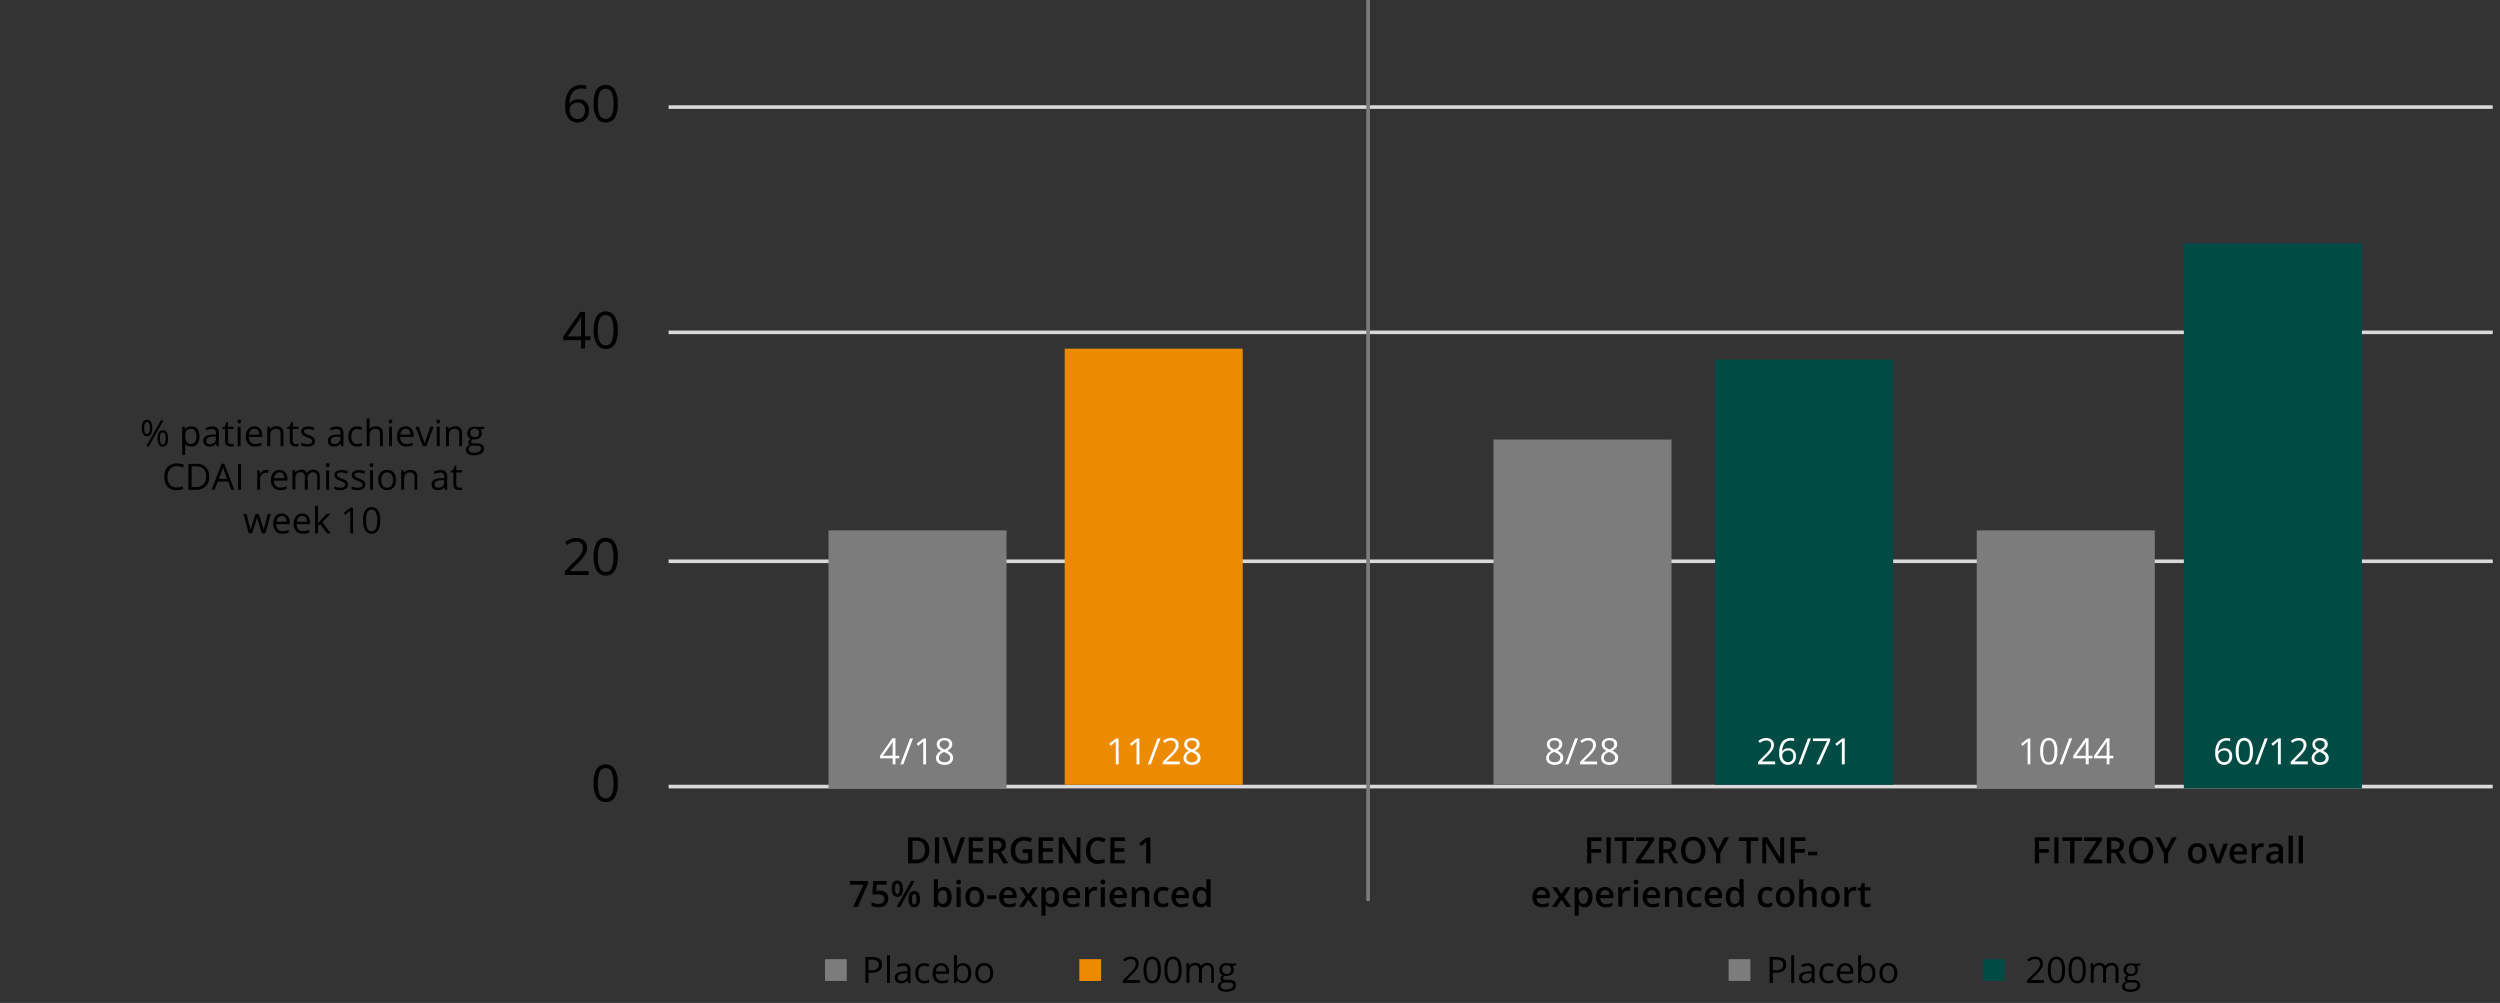 <svg xmlns="http://www.w3.org/2000/svg" width="688" height="276" viewBox="0 0 688 276"><rect x="0" y="0" width="688" height="276" fill="#333333" stroke="none"/><defs><style>.cls-1{fill:none;stroke:#d9d9d9;stroke-linejoin:round}.cls-3{fill:#004c45}.cls-4{fill:#7c7c7c}.cls-5{fill:#ed8b00}.cls-6{fill:#fff}</style></defs><g id="grafiken"><path class="cls-1" d="M184 29.46h502M184 91.46h502M184 154.46h502M184 216.46h502"/><path d="M170 215.55a7.41 7.41 0 01-.81 3.88 2.79 2.79 0 01-2.51 1.28 2.75 2.75 0 01-2.46-1.31 7.21 7.21 0 01-.84-3.85 7.35 7.35 0 01.81-3.89 3 3 0 015 .05 7.22 7.22 0 01.81 3.84zm-5.47 0a7.38 7.38 0 00.51 3.18 1.85 1.85 0 003.29 0 10.11 10.11 0 000-6.34 1.86 1.86 0 00-3.29 0 7.35 7.35 0 00-.5 3.16zM162 158.24h-6.59v-1l2.64-2.66a19.93 19.93 0 001.59-1.74 4.15 4.15 0 00.57-1 2.86 2.86 0 00.2-1.06 1.73 1.73 0 00-.49-1.28 1.89 1.89 0 00-1.35-.46 3.29 3.29 0 00-1.18.2 4.79 4.79 0 00-1.25.75l-.6-.78a4.65 4.65 0 013-1.15 3.16 3.16 0 012.22.73 2.48 2.48 0 01.8 1.94 3.8 3.8 0 01-.53 1.88 11.87 11.87 0 01-2 2.36l-2.19 2.15v.05H162zM170 153.21a7.36 7.36 0 01-.81 3.88 2.78 2.78 0 01-2.51 1.29 2.74 2.74 0 01-2.46-1.32 7.19 7.19 0 01-.84-3.85 7.33 7.33 0 01.81-3.88 3 3 0 015 0 7.18 7.18 0 01.81 3.88zm-5.47 0a7.43 7.43 0 00.51 3.19 1.84 1.84 0 003.29 0 10.08 10.08 0 000-6.33 1.86 1.86 0 00-3.29 0 7.3 7.3 0 00-.5 3.14zM162.49 93.6H161v2.3h-1.09v-2.3H155v-1l4.75-6.78H161v6.74h1.49zm-2.58-1v-3.37c0-.65 0-1.39.07-2.21a10.83 10.83 0 01-.62 1.09l-3.13 4.46zM170 90.88a7.38 7.38 0 01-.81 3.88 2.79 2.79 0 01-2.5 1.24 2.75 2.75 0 01-2.46-1.31 7.21 7.21 0 01-.84-3.85 7.37 7.37 0 01.81-3.84 3 3 0 015 .06 7.18 7.18 0 01.8 3.82zm-5.47 0a7.35 7.35 0 00.51 3.18 1.85 1.85 0 003.29 0 10.08 10.08 0 000-6.33 1.85 1.85 0 00-3.29 0 7.35 7.35 0 00-.5 3.15zM155.54 29.29a7.12 7.12 0 011.15-4.42 4.05 4.05 0 013.4-1.46 4.4 4.4 0 011.22.13v1a3.71 3.71 0 00-1.21-.18 3.05 3.05 0 00-2.46 1 5.22 5.22 0 00-.93 3.15h.08a2.63 2.63 0 012.39-1.17 2.82 2.82 0 012.13.81 3.08 3.08 0 01.77 2.22 3.38 3.38 0 01-.85 2.45 3 3 0 01-2.31.9 3 3 0 01-2.46-1.17 5.15 5.15 0 01-.92-3.26zm3.37 3.45a1.9 1.9 0 001.51-.61 2.6 2.6 0 00.54-1.77 2.31 2.31 0 00-.5-1.57 1.87 1.87 0 00-1.49-.57 2.55 2.55 0 00-1.14.26 2 2 0 00-.81.7 1.54 1.54 0 00-.31.92 3.25 3.25 0 00.27 1.32 2.43 2.43 0 00.78 1 2 2 0 001.15.32zM170 28.55a7.41 7.41 0 01-.81 3.88 2.79 2.79 0 01-2.51 1.28 2.75 2.75 0 01-2.46-1.31 7.21 7.21 0 01-.84-3.85 7.35 7.35 0 01.81-3.89 3 3 0 015 .05 7.22 7.22 0 01.81 3.84zm-5.47 0a7.38 7.38 0 00.51 3.18 1.85 1.85 0 003.29 0 7.42 7.42 0 00.51-3.17 7.39 7.39 0 00-.51-3.17 1.86 1.86 0 00-3.29 0 7.35 7.35 0 00-.5 3.16z"/><path stroke="#7c7c7c" stroke-miterlimit="10" d="M376.5-.04v248"/><path class="cls-3" d="M601 66.96h49v150h-49z"/><path class="cls-4" d="M544 145.96h49v71h-49z"/><path class="cls-3" d="M472 98.96h49v117h-49z"/><path class="cls-4" d="M411 120.96h49v95h-49z"/><path class="cls-5" d="M293 95.96h49v120h-49z"/><path class="cls-4" d="M228 145.96h49v71h-49z"/><path class="cls-6" d="M609.64 207.29a5.09 5.09 0 01.82-3.15 2.9 2.9 0 012.42-1 3.31 3.31 0 01.87.09v.7a2.84 2.84 0 00-.86-.12 2.14 2.14 0 00-1.75.71 3.65 3.65 0 00-.67 2.25h.06a1.88 1.88 0 011.7-.84 2 2 0 011.52.58 2.19 2.19 0 01.55 1.58 2.42 2.42 0 01-.61 1.75 2.17 2.17 0 01-1.64.64 2.12 2.12 0 01-1.76-.84 3.67 3.67 0 01-.65-2.35zm2.4 2.46a1.38 1.38 0 001.08-.44 1.88 1.88 0 00.38-1.26 1.61 1.61 0 00-.36-1.11 1.33 1.33 0 00-1.06-.41 1.85 1.85 0 00-.81.18 1.49 1.49 0 00-.58.5 1.18 1.18 0 00-.22.66 2.3 2.3 0 00.2.94 1.55 1.55 0 00.55.68 1.38 1.38 0 00.78.26zM620 206.76a5.28 5.28 0 01-.58 2.76 2 2 0 01-1.79.92 1.94 1.94 0 01-1.75-.94 5.11 5.11 0 01-.6-2.74 5.2 5.2 0 01.58-2.77 2.16 2.16 0 013.54 0 5.12 5.12 0 01.6 2.77zm-3.9 0a5.33 5.33 0 00.36 2.27 1.32 1.32 0 002.35 0 5.31 5.31 0 00.36-2.26 5.23 5.23 0 00-.36-2.25 1.32 1.32 0 00-2.35 0 5.25 5.25 0 00-.35 2.24zM624.08 203.2l-2.66 7.14h-.82l2.67-7.14zM627.67 210.34h-.79v-5.09-1.2l-.23.21c-.09.08-.47.4-1.16 1l-.43-.56 1.94-1.5h.68zM635.08 210.34h-4.69v-.7l1.87-1.89a12.62 12.62 0 001.14-1.24 3.35 3.35 0 00.41-.72 2.13 2.13 0 00.13-.76 1.18 1.18 0 00-.34-.9 1.3 1.3 0 00-1-.34 2.41 2.41 0 00-.85.15 3.3 3.3 0 00-.88.53l-.43-.55a3.27 3.27 0 012.15-.82 2.26 2.26 0 011.57.51 1.79 1.79 0 01.57 1.39 2.6 2.6 0 01-.38 1.34A8.72 8.72 0 01633 208l-1.56 1.53h3.67zM638.47 203.1a2.41 2.41 0 011.54.45 1.52 1.52 0 01.58 1.26 1.55 1.55 0 01-.33 1 2.94 2.94 0 01-1 .79 3.69 3.69 0 011.24.87 1.68 1.68 0 01.36 1.06 1.77 1.77 0 01-.62 1.42 2.53 2.53 0 01-1.69.53 2.73 2.73 0 01-1.76-.5 1.74 1.74 0 01-.62-1.42 2.11 2.11 0 011.5-1.91 2.82 2.82 0 01-1-.82 1.74 1.74 0 01-.29-1 1.51 1.51 0 01.57-1.24 2.36 2.36 0 011.52-.49zm-1.55 5.44a1.11 1.11 0 00.41.91 1.77 1.77 0 001.15.33 1.75 1.75 0 001.13-.34 1.16 1.16 0 00.4-.94 1.1 1.1 0 00-.38-.84 3.69 3.69 0 00-1.33-.72 3 3 0 00-1 .69 1.34 1.34 0 00-.38.91zm1.54-4.78a1.41 1.41 0 00-1 .29 1 1 0 00-.35.78 1.12 1.12 0 00.29.77 3 3 0 001.07.65 2.76 2.76 0 001-.63 1.15 1.15 0 00.29-.79.93.93 0 00-.35-.78 1.46 1.46 0 00-.95-.29z"/><g><path class="cls-6" d="M558.74 210.34H558v-5.09-1.2l-.23.21c-.09.08-.47.4-1.16 1l-.43-.56 1.89-1.46h.68zM566.19 206.76a5.17 5.17 0 01-.59 2.76 2 2 0 01-1.78.92 1.94 1.94 0 01-1.75-.94 5.11 5.11 0 01-.6-2.74 5.2 5.2 0 01.58-2.77 2.15 2.15 0 013.53 0 5 5 0 01.61 2.77zm-3.9 0a5.33 5.33 0 00.36 2.27 1.23 1.23 0 001.17.71A1.22 1.22 0 00565 209a5.13 5.13 0 00.37-2.26 5.06 5.06 0 00-.37-2.25 1.22 1.22 0 00-1.17-.72 1.23 1.23 0 00-1.17.71 5.25 5.25 0 00-.37 2.28zM570.25 203.2l-2.66 7.14h-.81l2.66-7.14zM575.87 208.7h-1.06v1.64H574v-1.64h-3.47v-.7l3.39-4.83h.85V208h1.06zM574 208v-2.37c0-.47 0-1 .05-1.58a8.38 8.38 0 01-.44.78l-2.23 3.17zM581.59 208.7h-1.06v1.64h-.77v-1.64h-3.48v-.7l3.39-4.83h.86V208h1.06zm-1.83-.74v-2.37-1.58c-.16.31-.31.57-.44.78L577.1 208z"/></g><g><path class="cls-6" d="M488.54 210.34h-4.7v-.7l1.88-1.89a12.62 12.62 0 001.14-1.24 3.35 3.35 0 00.41-.72 2.13 2.13 0 00.13-.76 1.18 1.18 0 00-.34-.9 1.3 1.3 0 00-1-.34 2.41 2.41 0 00-.85.15 3.3 3.3 0 00-.88.53l-.43-.55a3.25 3.25 0 012.15-.82 2.26 2.26 0 011.57.51 1.79 1.79 0 01.57 1.39 2.6 2.6 0 01-.38 1.34 8.72 8.72 0 01-1.42 1.68l-1.56 1.53h3.67zM489.65 207.29a5.09 5.09 0 01.81-3.15 2.92 2.92 0 012.42-1 3.31 3.31 0 01.87.09v.7a2.84 2.84 0 00-.86-.12 2.15 2.15 0 00-1.75.71 3.65 3.65 0 00-.66 2.25 1.88 1.88 0 011.7-.84 2 2 0 011.52.58 2.19 2.19 0 01.55 1.58 2.46 2.46 0 01-.6 1.75 2.21 2.21 0 01-1.65.64 2.12 2.12 0 01-1.76-.84 3.67 3.67 0 01-.59-2.35zm2.39 2.46a1.37 1.37 0 001.08-.44 1.83 1.83 0 00.38-1.26 1.66 1.66 0 00-.35-1.11 1.36 1.36 0 00-1.07-.41 1.77 1.77 0 00-.8.18 1.52 1.52 0 00-.59.5 1.17 1.17 0 00-.21.66 2.29 2.29 0 00.19.94 1.57 1.57 0 00.56.68 1.35 1.35 0 00.77.26zM498.36 203.2l-2.66 7.14h-.81l2.66-7.14zM499.86 210.34l2.95-6.39h-3.89v-.75h4.75v.65l-2.92 6.49zM507.67 210.34h-.79v-5.09-1.2a2.4 2.4 0 01-.23.21c-.08.08-.47.4-1.16 1l-.43-.56 1.94-1.5h.68z"/></g><g><path class="cls-6" d="M427.82 203.1a2.44 2.44 0 011.55.45 1.51 1.51 0 01.57 1.26 1.55 1.55 0 01-.33 1 2.81 2.81 0 01-1 .79 3.54 3.54 0 011.23.87 1.63 1.63 0 01.37 1.06 1.8 1.8 0 01-.62 1.42 2.54 2.54 0 01-1.7.53 2.75 2.75 0 01-1.76-.5 1.74 1.74 0 01-.61-1.42 2.11 2.11 0 011.49-1.91 2.78 2.78 0 01-1-.82 1.75 1.75 0 01-.3-1 1.5 1.5 0 01.58-1.24 2.35 2.35 0 011.53-.49zm-1.54 5.44a1.08 1.08 0 00.41.91 1.76 1.76 0 001.14.33 1.73 1.73 0 001.13-.34 1.17 1.17 0 00.41-.94 1.13 1.13 0 00-.38-.84 3.88 3.88 0 00-1.33-.72 2.89 2.89 0 00-1.05.69 1.34 1.34 0 00-.33.91zm1.53-4.78a1.45 1.45 0 00-1 .29 1 1 0 00-.34.78 1.07 1.07 0 00.29.77 2.94 2.94 0 001.06.65 2.72 2.72 0 001-.63 1.2 1.2 0 00.29-.79 1 1 0 00-.35-.78 1.47 1.47 0 00-.95-.29zM434.26 203.2l-2.66 7.14h-.81l2.66-7.14zM439.54 210.34h-4.69v-.7l1.88-1.89a13.5 13.5 0 001.13-1.24 3.35 3.35 0 00.41-.72 2.14 2.14 0 00.14-.76 1.19 1.19 0 00-.35-.9 1.3 1.3 0 00-1-.34 2.32 2.32 0 00-.84.15 3.34 3.34 0 00-.89.53l-.43-.55a3.27 3.27 0 012.15-.82 2.29 2.29 0 011.58.51 1.79 1.79 0 01.57 1.39 2.7 2.7 0 01-.38 1.34 8.85 8.85 0 01-1.43 1.68l-1.56 1.53h3.67zM442.93 203.1a2.44 2.44 0 011.55.45 1.51 1.51 0 01.57 1.26 1.55 1.55 0 01-.33 1 3 3 0 01-1 .79 3.54 3.54 0 011.23.87 1.63 1.63 0 01.37 1.06 1.8 1.8 0 01-.62 1.42 2.56 2.56 0 01-1.7.53 2.75 2.75 0 01-1.76-.5 1.74 1.74 0 01-.61-1.42 2.1 2.1 0 011.49-1.91 2.92 2.92 0 01-1-.82 1.82 1.82 0 01-.29-1 1.51 1.51 0 01.57-1.24 2.39 2.39 0 011.53-.49zm-1.54 5.44a1.1 1.1 0 00.4.91 1.81 1.81 0 001.15.33 1.75 1.75 0 001.13-.34 1.17 1.17 0 00.41-.94 1.13 1.13 0 00-.38-.84 3.88 3.88 0 00-1.33-.72 2.94 2.94 0 00-1.06.69 1.38 1.38 0 00-.32.91zm1.53-4.78a1.41 1.41 0 00-1 .29 1 1 0 00-.34.78 1.11 1.11 0 00.28.77 3.09 3.09 0 001.07.65 2.91 2.91 0 001-.63 1.2 1.2 0 00.29-.79.94.94 0 00-.36-.78 1.44 1.44 0 00-.94-.29z"/></g><g><path class="cls-6" d="M307.86 210.34h-.79v-5.09-1.2l-.23.21-1.17 1-.43-.56 1.89-1.46h.69zM313.58 210.34h-.8v-5.09-1.2a1.6 1.6 0 01-.23.21c-.08.08-.47.4-1.16 1l-.43-.56 1.89-1.46h.69zM319.37 203.2l-2.66 7.14h-.81l2.66-7.14zM324.66 210.34H320v-.7l1.88-1.89a14.09 14.09 0 001.14-1.24 3.84 3.84 0 00.41-.72 2.13 2.13 0 00.13-.76 1.18 1.18 0 00-.34-.9 1.34 1.34 0 00-1-.34 2.4 2.4 0 00-.84.15 3.3 3.3 0 00-.88.53l-.43-.55a3.25 3.25 0 012.14-.82 2.29 2.29 0 011.58.51 1.79 1.79 0 01.57 1.39 2.6 2.6 0 01-.38 1.34 8.72 8.72 0 01-1.42 1.68l-1.56 1.53h3.68zM328 203.1a2.44 2.44 0 011.55.45 1.51 1.51 0 01.57 1.26 1.61 1.61 0 01-.32 1 2.94 2.94 0 01-1 .79 3.69 3.69 0 011.24.87 1.68 1.68 0 01.36 1.06 1.77 1.77 0 01-.62 1.42 2.54 2.54 0 01-1.7.53 2.72 2.72 0 01-1.75-.5 1.74 1.74 0 01-.62-1.42 2.11 2.11 0 011.49-1.91 2.78 2.78 0 01-1-.82 1.75 1.75 0 01-.3-1 1.52 1.52 0 01.58-1.24 2.35 2.35 0 011.52-.49zm-1.54 5.44a1.11 1.11 0 00.41.91 2.11 2.11 0 002.28 0 1.16 1.16 0 00.4-.94 1.13 1.13 0 00-.38-.84 3.78 3.78 0 00-1.33-.72 3 3 0 00-1.05.69 1.34 1.34 0 00-.29.9zm1.53-4.78a1.4 1.4 0 00-.95.29 1 1 0 00-.35.78 1.12 1.12 0 00.29.77 3 3 0 001.06.65 2.72 2.72 0 001-.63 1.15 1.15 0 00.29-.79 1 1 0 00-.35-.78 1.47 1.47 0 00-.98-.29z"/></g><g><path class="cls-6" d="M247.49 208.7h-1.06v1.64h-.77v-1.64h-3.47v-.7l3.38-4.83h.86V208h1.06zm-1.83-.74v-2.37c0-.47 0-1 .05-1.58-.16.31-.31.57-.44.78L243 208zM251.26 203.2l-2.66 7.14h-.81l2.66-7.14zM254.86 210.34h-.79v-5.09-1.2a2.23 2.23 0 01-.22.21l-1.17 1-.43-.56 1.89-1.46h.69zM259.93 203.1a2.42 2.42 0 011.55.45 1.51 1.51 0 01.57 1.26 1.61 1.61 0 01-.32 1 2.94 2.94 0 01-1.05.79 3.69 3.69 0 011.24.87 1.68 1.68 0 01.36 1.06 1.77 1.77 0 01-.62 1.42 2.54 2.54 0 01-1.7.53 2.72 2.72 0 01-1.75-.5 1.74 1.74 0 01-.62-1.42 2.11 2.11 0 011.5-1.91 2.82 2.82 0 01-1-.82 1.74 1.74 0 01-.29-1 1.51 1.51 0 01.57-1.24 2.35 2.35 0 011.56-.49zm-1.54 5.44a1.11 1.11 0 00.41.91 2.11 2.11 0 002.28 0 1.16 1.16 0 00.4-.94 1.1 1.1 0 00-.38-.84 3.69 3.69 0 00-1.33-.72 3 3 0 00-1 .69 1.34 1.34 0 00-.38.9zm1.54-4.78a1.41 1.41 0 00-1 .29 1 1 0 00-.35.78 1.12 1.12 0 00.29.77 3 3 0 001.06.65 2.72 2.72 0 001-.63 1.15 1.15 0 00.29-.79.93.93 0 00-.35-.78 1.46 1.46 0 00-.94-.29z"/></g></g><g id="EN"><path d="M255.75 233.94a3.56 3.56 0 01-1 2.7 3.93 3.93 0 01-2.83.94h-2v-7.14h2.21a3.66 3.66 0 012.65.92 3.43 3.43 0 01.97 2.58zm-1.23 0c0-1.71-.8-2.56-2.4-2.56h-1v5.18h.83a2.3 2.3 0 002.57-2.56zM257.28 237.58v-7.14h1.17v7.14zM264.4 230.44h1.21l-2.5 7.14h-1.23l-2.49-7.14h1.2l1.49 4.44c.08.21.16.48.25.81s.14.59.17.75a8.46 8.46 0 01.2-.86 5.82 5.82 0 01.21-.72zM270.59 237.58h-4v-7.14h4v1h-2.87v2h2.69v1h-2.69v2.25h2.87zM273.3 234.73v2.85h-1.17v-7.14h2a3.31 3.31 0 012.05.52 1.85 1.85 0 01.66 1.56 2 2 0 01-1.39 1.9l2 3.16h-1.33l-1.71-2.85zm0-1h.81a1.84 1.84 0 001.18-.3 1.09 1.09 0 00.37-.9 1 1 0 00-.4-.87 2.12 2.12 0 00-1.19-.27h-.77zM281.45 233.71h2.62v3.58a7.68 7.68 0 01-1.24.3 8.53 8.53 0 01-1.28.08 3.26 3.26 0 01-2.5-.95 3.91 3.91 0 01-.88-2.71 3.58 3.58 0 011-2.7 3.71 3.71 0 012.72-1 5.22 5.22 0 012.12.43l-.41 1a4.08 4.08 0 00-1.73-.4 2.33 2.33 0 00-1.81.72 2.77 2.77 0 00-.67 2 2.94 2.94 0 00.6 2 2.19 2.19 0 001.72.68 5.84 5.84 0 001.21-.14v-1.84h-1.47zM289.82 237.58h-4v-7.14h4v1H287v2h2.69v1H287v2.25h2.87zM297.31 237.58h-1.43l-3.51-5.69v.32c0 .6.07 1.16.07 1.66v3.71h-1.06v-7.14h1.41l3.5 5.66v-.82-4.84h1.06zM302.24 231.34a2 2 0 00-1.59.71 3.08 3.08 0 00-.57 2 3 3 0 00.55 2 2 2 0 001.61.68 4.31 4.31 0 00.88-.09c.28-.06.57-.14.88-.23v1a5.43 5.43 0 01-1.91.31 3 3 0 01-2.4-.94 4 4 0 01-.84-2.72 4.31 4.31 0 01.41-1.95 2.91 2.91 0 011.17-1.28 3.66 3.66 0 011.82-.44 4.44 4.44 0 012 .46l-.42 1a4.73 4.73 0 00-.77-.3 2.63 2.63 0 00-.82-.21zM309.58 237.58h-4v-7.14h4v1h-2.88v2h2.69v1h-2.69v2.25h2.88zM316.58 237.58h-1.15V233v-1.31a3.49 3.49 0 01-.27.26l-1.1.9-.57-.73 2.09-1.65h1zM234.79 249.58l2.83-6.12h-3.71v-1h4.93v.8l-2.8 6.33zM242.11 245.12a2.45 2.45 0 011.71.57 2 2 0 01.63 1.56 2.29 2.29 0 01-.71 1.78 3 3 0 01-2 .64 3.85 3.85 0 01-1.88-.38v-1a3.92 3.92 0 00.91.35 4.19 4.19 0 001 .12 1.8 1.8 0 001.19-.35 1.25 1.25 0 00.4-1c0-.86-.54-1.28-1.63-1.28a4.43 4.43 0 00-.57 0c-.22 0-.42.07-.59.11l-.51-.31.27-3.48H244v1h-2.71l-.16 1.77.42-.07a3.54 3.54 0 01.56-.03zM248.52 244.57a2.85 2.85 0 01-.4 1.68 1.37 1.37 0 01-1.19.57 1.33 1.33 0 01-1.15-.58 2.92 2.92 0 01-.41-1.67c0-1.49.52-2.23 1.56-2.23a1.36 1.36 0 011.18.58 2.83 2.83 0 01.41 1.65zm-2.2 0a3.24 3.24 0 00.14 1.08.49.49 0 00.47.36c.43 0 .64-.48.64-1.44s-.21-1.44-.64-1.44a.49.49 0 00-.47.35 3.26 3.26 0 00-.14 1.1zm5.4-2.14l-4 7.14h-.95l4-7.14zm1.45 5a2.85 2.85 0 01-.41 1.68 1.48 1.48 0 01-2.33 0 2.9 2.9 0 01-.41-1.67c0-1.49.52-2.23 1.56-2.23a1.37 1.37 0 011.17.57 2.81 2.81 0 01.42 1.65zm-2.2 0a3 3 0 00.15 1.09.48.48 0 00.46.36c.43 0 .64-.48.64-1.45s-.22-1.43-.64-1.43a.48.48 0 00-.46.35 2.92 2.92 0 00-.12 1.08zM259.76 244.08a1.87 1.87 0 011.57.73 4 4 0 010 4.12 1.87 1.87 0 01-1.58.74 1.9 1.9 0 01-1.6-.73h-.07l-.21.64H257V242h1.14v2.91a1.84 1.84 0 011.62-.83zm-.3.94a1.17 1.17 0 00-1 .4 2.46 2.46 0 00-.32 1.37v.08a2.54 2.54 0 00.32 1.43 1.18 1.18 0 001 .44 1 1 0 00.92-.49 2.53 2.53 0 00.32-1.39c.02-1.23-.4-1.86-1.24-1.86zM263.16 242.75a.58.58 0 01.65-.64.64.64 0 01.47.16.73.73 0 010 .94.64.64 0 01-.47.17.59.59 0 01-.65-.63zm1.22 6.83h-1.15v-5.4h1.15zM270.81 246.87a2.94 2.94 0 01-.68 2.06 2.43 2.43 0 01-1.89.74 2.57 2.57 0 01-1.34-.34 2.13 2.13 0 01-.89-1 3.32 3.32 0 01-.32-1.48 2.91 2.91 0 01.68-2.05 2.45 2.45 0 011.9-.74 2.37 2.37 0 011.85.75 2.91 2.91 0 01.69 2.06zm-3.93 0c0 1.24.46 1.87 1.38 1.87s1.36-.63 1.36-1.87-.45-1.85-1.37-1.85a1.18 1.18 0 00-1.05.48 2.39 2.39 0 00-.32 1.37zM271.66 247.39v-1h2.51v1zM277.7 249.67a2.6 2.6 0 01-2-.73 2.79 2.79 0 01-.71-2 3 3 0 01.66-2.08 2.53 2.53 0 013.5-.11 2.5 2.5 0 01.62 1.79v.62h-3.6a1.76 1.76 0 00.43 1.2 1.43 1.43 0 001.12.43 4.29 4.29 0 00.9-.09 4.59 4.59 0 00.88-.3v.93a3.39 3.39 0 01-.85.28 4.79 4.79 0 01-.95.06zm-.21-4.72a1.14 1.14 0 00-.88.35 1.61 1.61 0 00-.39 1h2.45a1.47 1.47 0 00-.32-1 1.11 1.11 0 00-.86-.3zM282.3 246.82l-1.81-2.64h1.31l1.23 1.89 1.24-1.89h1.3l-1.82 2.64 1.91 2.76h-1.29l-1.34-2-1.33 2h-1.29zM289.35 249.67a1.89 1.89 0 01-1.59-.73h-.07c.05.45.07.73.07.83V252h-1.15v-7.8h.93c0 .1.08.34.16.72h.06a1.79 1.79 0 011.61-.82 1.86 1.86 0 011.57.73 4 4 0 010 4.12 1.9 1.9 0 01-1.59.72zm-.28-4.65a1.19 1.19 0 00-1 .4 2.06 2.06 0 00-.31 1.28v.17a2.55 2.55 0 00.31 1.43 1.18 1.18 0 001 .44 1 1 0 00.92-.49 2.58 2.58 0 00.32-1.39 2.39 2.39 0 00-.32-1.38 1.05 1.05 0 00-.92-.48zM295.2 249.67a2.6 2.6 0 01-2-.73 2.79 2.79 0 01-.71-2 3 3 0 01.66-2.08 2.53 2.53 0 013.5-.11 2.5 2.5 0 01.62 1.79v.62h-3.6a1.76 1.76 0 00.43 1.2 1.43 1.43 0 001.12.43 4.29 4.29 0 00.9-.09 4.59 4.59 0 00.88-.3v.93a3.39 3.39 0 01-.85.28 4.79 4.79 0 01-.95.06zM295 245a1.14 1.14 0 00-.88.35 1.61 1.61 0 00-.39 1h2.45a1.47 1.47 0 00-.32-1 1.11 1.11 0 00-.86-.35zM301.34 244.08a2.94 2.94 0 01.57 0l-.11 1.07a2.1 2.1 0 00-.51-.06 1.45 1.45 0 00-1.11.45 1.6 1.6 0 00-.43 1.16v2.83h-1.15v-5.4h.9l.15.95h.06a2.17 2.17 0 01.7-.77 1.66 1.66 0 01.93-.23zM302.85 242.75a.61.61 0 01.17-.48.67.67 0 011 .94.66.66 0 01-.47.17.65.65 0 01-.48-.17.61.61 0 01-.22-.46zm1.21 6.83h-1.14v-5.4h1.14zM308.06 249.67a2.6 2.6 0 01-2-.73 2.79 2.79 0 01-.71-2 3 3 0 01.66-2.08 2.53 2.53 0 013.5-.11 2.5 2.5 0 01.62 1.79v.62h-3.6a1.76 1.76 0 00.43 1.2 1.44 1.44 0 001.13.43 4.26 4.26 0 00.89-.09 4.59 4.59 0 00.88-.3v.93a3.39 3.39 0 01-.85.28 4.79 4.79 0 01-.95.06zm-.21-4.72a1.1 1.1 0 00-.87.35 1.62 1.62 0 00-.4 1H309a1.47 1.47 0 00-.32-1 1.09 1.09 0 00-.83-.3zM316.22 249.58h-1.16v-3.32a1.42 1.42 0 00-.25-.93 1 1 0 00-.8-.31 1.25 1.25 0 00-1.06.43 2.31 2.31 0 00-.34 1.44v2.69h-1.15v-5.4h.9l.16.71h.06a1.64 1.64 0 01.7-.6 2.31 2.31 0 011-.21 1.74 1.74 0 012 2zM320 249.67a2.33 2.33 0 01-1.86-.71 3 3 0 01-.64-2.05 3 3 0 01.67-2.1 2.44 2.44 0 011.92-.73 3.48 3.48 0 011.54.32l-.35.92a3.38 3.38 0 00-1.2-.28c-.93 0-1.4.62-1.4 1.86a2.23 2.23 0 00.35 1.36 1.19 1.19 0 001 .46 3 3 0 001.45-.38v1a2.16 2.16 0 01-.65.26 4.22 4.22 0 01-.83.07zM325.12 249.67a2.62 2.62 0 01-2-.73 2.79 2.79 0 01-.71-2 3 3 0 01.66-2.08 2.53 2.53 0 013.5-.11 2.5 2.5 0 01.62 1.79v.62h-3.6a1.76 1.76 0 00.43 1.2 1.44 1.44 0 001.13.43 4.26 4.26 0 00.89-.09 4.59 4.59 0 00.88-.3v.93a3.39 3.39 0 01-.85.28 4.79 4.79 0 01-.95.06zm-.21-4.72a1.12 1.12 0 00-.87.35 1.62 1.62 0 00-.4 1h2.45a1.47 1.47 0 00-.32-1 1.09 1.09 0 00-.86-.3zM330.35 249.67a1.88 1.88 0 01-1.58-.73 4 4 0 010-4.12 1.9 1.9 0 011.59-.74 1.85 1.85 0 011.62.79h.06a6.47 6.47 0 01-.04-.87v-2h1.16v7.6h-.9l-.2-.71H332a1.81 1.81 0 01-1.65.78zm.3-.92a1.25 1.25 0 001-.4 2.08 2.08 0 00.34-1.29v-.16a2.34 2.34 0 00-.34-1.45 1.21 1.21 0 00-1-.43 1.05 1.05 0 00-.93.49 3.11 3.11 0 000 2.77 1.08 1.08 0 00.93.47z"/><g><path d="M437.94 237.58h-1.16v-7.14h4v1h-2.87v2.23h2.69v1h-2.69zM442.11 237.58v-7.14h1.16v7.14zM447.62 237.58h-1.16v-6.14h-2.1v-1h5.36v1h-2.1zM455.3 237.58h-5.1v-.81l3.6-5.33h-3.51v-1h4.92v.82l-3.62 5.32h3.71zM457.74 234.73v2.85h-1.17v-7.14h2a3.26 3.26 0 012 .52 1.85 1.85 0 01.67 1.56 2 2 0 01-1.39 1.9l2 3.16h-1.25l-1.71-2.85zm0-1h.81a1.88 1.88 0 001.18-.3 1.12 1.12 0 00.36-.9 1 1 0 00-.39-.87 2.14 2.14 0 00-1.19-.26h-.77zM469.3 234a3.92 3.92 0 01-.87 2.71 3.66 3.66 0 01-4.95 0 4.7 4.7 0 010-5.45 3.21 3.21 0 012.49-.94 3.15 3.15 0 012.46 1 3.89 3.89 0 01.87 2.68zm-5.45 0a3.22 3.22 0 00.53 2 2.18 2.18 0 003.15 0 3.24 3.24 0 00.53-2 3.19 3.19 0 00-.53-2 1.83 1.83 0 00-1.56-.68 1.89 1.89 0 00-1.59.68 3.19 3.19 0 00-.53 2zM472.85 233.7l1.69-3.26h1.27l-2.38 4.37v2.77h-1.17v-2.73l-2.37-4.41h1.27zM481.81 237.58h-1.16v-6.14h-2.1v-1h5.36v1h-2.1zM491 237.58h-1.43l-3.57-5.69v.32c0 .6.07 1.16.07 1.66v3.71H485v-7.14h1.41l3.5 5.66v-.82-4.84H491zM494 237.58h-1.16v-7.14h4v1H494v2.23h2.69v1H494zM497.57 235.39v-1h2.51v1zM424.43 249.68a2.62 2.62 0 01-2-.74 2.79 2.79 0 01-.71-2 3.05 3.05 0 01.66-2.08 2.26 2.26 0 011.81-.76 2.22 2.22 0 011.69.65 2.45 2.45 0 01.62 1.79v.62h-3.6a1.81 1.81 0 00.43 1.21 1.47 1.47 0 001.13.42 4.19 4.19 0 00.89-.09 4.59 4.59 0 00.88-.3v.93a3.39 3.39 0 01-.85.28 4.74 4.74 0 01-.95.07zm-.21-4.73a1.12 1.12 0 00-.87.35 1.68 1.68 0 00-.4 1h2.45a1.47 1.47 0 00-.32-1 1.09 1.09 0 00-.86-.3zM429 246.82l-1.81-2.64h1.3l1.23 1.89 1.24-1.89h1.3l-1.81 2.64 1.91 2.76h-1.3l-1.34-2-1.32 2h-1.3zM436.08 249.68a1.9 1.9 0 01-1.59-.74h-.07c.05.45.07.73.07.83V252h-1.15v-7.8h.93c0 .1.08.34.16.72h.06a1.8 1.8 0 011.61-.82 1.88 1.88 0 011.58.73 3.36 3.36 0 01.56 2.06 3.3 3.3 0 01-.57 2.06 1.9 1.9 0 01-1.59.73zm-.28-4.68a1.17 1.17 0 00-1 .4 2.05 2.05 0 00-.32 1.28v.17a2.61 2.61 0 00.31 1.43 1.18 1.18 0 001 .44 1 1 0 00.92-.49 2.49 2.49 0 00.32-1.39 2.41 2.41 0 00-.32-1.38 1.05 1.05 0 00-.91-.46zM441.93 249.68a2.62 2.62 0 01-2-.74 2.79 2.79 0 01-.71-2 3.05 3.05 0 01.66-2.08 2.26 2.26 0 011.81-.76 2.22 2.22 0 011.69.65 2.45 2.45 0 01.62 1.79v.62h-3.6a1.81 1.81 0 00.43 1.21 1.47 1.47 0 001.13.42 4.19 4.19 0 00.89-.09 4.59 4.59 0 00.88-.3v.93a3.39 3.39 0 01-.85.28 4.74 4.74 0 01-.95.07zm-.21-4.73a1.12 1.12 0 00-.87.35 1.68 1.68 0 00-.4 1h2.45a1.47 1.47 0 00-.32-1 1.09 1.09 0 00-.86-.3zM448.07 244.08a3 3 0 01.58 0l-.12 1.07a2.07 2.07 0 00-.5-.06 1.48 1.48 0 00-1.12.45 1.65 1.65 0 00-.43 1.17v2.82h-1.14v-5.4h.89l.16.95h.05a2.27 2.27 0 01.7-.77 1.66 1.66 0 01.93-.23zM449.58 242.75a.58.58 0 01.65-.64.64.64 0 01.47.16.65.65 0 01.17.48.64.64 0 01-.17.46.64.64 0 01-.47.17.65.65 0 01-.48-.17.64.64 0 01-.17-.46zm1.21 6.83h-1.14v-5.4h1.14zM454.79 249.68a2.62 2.62 0 01-2-.74 2.79 2.79 0 01-.71-2 3.05 3.05 0 01.66-2.08 2.27 2.27 0 011.81-.76 2.22 2.22 0 011.69.65 2.45 2.45 0 01.62 1.79v.62h-3.6a1.81 1.81 0 00.43 1.21 1.49 1.49 0 001.13.42 4.19 4.19 0 00.89-.09 4.59 4.59 0 00.88-.3v.93a3.46 3.46 0 01-.84.28 4.91 4.91 0 01-.96.07zm-.21-4.73a1.12 1.12 0 00-.87.35 1.68 1.68 0 00-.4 1h2.46a1.52 1.52 0 00-.33-1 1.09 1.09 0 00-.86-.3zM463 249.58h-1.2v-3.32a1.41 1.41 0 00-.26-.93.94.94 0 00-.79-.31 1.27 1.27 0 00-1.07.43 2.37 2.37 0 00-.34 1.44v2.69h-1.14v-5.4h.9l.16.71h.06a1.56 1.56 0 01.69-.6 2.31 2.31 0 011-.21 1.74 1.74 0 011.95 2zM466.72 249.68a2.35 2.35 0 01-1.86-.72 3 3 0 01-.64-2.05 3 3 0 01.67-2.1 2.47 2.47 0 011.93-.73 3.61 3.61 0 011.53.32l-.34.92a3.48 3.48 0 00-1.2-.28q-1.41 0-1.41 1.86a2.23 2.23 0 00.35 1.36 1.22 1.22 0 001 .46 3 3 0 001.45-.38v1a2.33 2.33 0 01-.66.26 4.09 4.09 0 01-.82.08zM471.85 249.68a2.62 2.62 0 01-2-.74 2.79 2.79 0 01-.71-2 3.05 3.05 0 01.66-2.08 2.27 2.27 0 011.81-.76 2.22 2.22 0 011.69.65 2.45 2.45 0 01.62 1.79v.62h-3.59a1.75 1.75 0 00.42 1.21 1.49 1.49 0 001.13.42 4.19 4.19 0 00.89-.09 4.91 4.91 0 00.89-.3v.93a3.53 3.53 0 01-.85.28 4.91 4.91 0 01-.96.07zm-.21-4.73a1.12 1.12 0 00-.87.35 1.68 1.68 0 00-.4 1h2.46a1.52 1.52 0 00-.33-1 1.08 1.08 0 00-.86-.3zM477.08 249.68a1.9 1.9 0 01-1.58-.74 3.25 3.25 0 01-.56-2.05 3.31 3.31 0 01.57-2.07 1.9 1.9 0 011.59-.74 1.85 1.85 0 011.62.79h.06a6.19 6.19 0 01-.08-.92v-2h1.15v7.6H479l-.2-.71h-.05a1.84 1.84 0 01-1.67.84zm.31-.93a1.24 1.24 0 001-.4 2.15 2.15 0 00.33-1.29v-.16a2.42 2.42 0 00-.33-1.45 1.22 1.22 0 00-1-.43 1.06 1.06 0 00-.94.49 2.59 2.59 0 00-.32 1.4 2.48 2.48 0 00.31 1.37 1.1 1.1 0 00.95.47zM486.26 249.68a2.37 2.37 0 01-1.86-.72 3.61 3.61 0 010-4.15 2.47 2.47 0 011.93-.73 3.58 3.58 0 011.53.32l-.34.92a3.48 3.48 0 00-1.2-.28c-.94 0-1.4.62-1.4 1.86a2.24 2.24 0 00.34 1.36 1.22 1.22 0 001 .46 3 3 0 001.45-.38v1a2.33 2.33 0 01-.66.26 4 4 0 01-.79.08zM493.83 246.87a2.94 2.94 0 01-.68 2.06 2.41 2.41 0 01-1.89.75 2.57 2.57 0 01-1.34-.35 2.18 2.18 0 01-.89-1 3.29 3.29 0 01-.32-1.48 2.91 2.91 0 01.68-2.05 2.45 2.45 0 011.9-.74 2.37 2.37 0 011.85.75 2.93 2.93 0 01.69 2.06zm-3.93 0c0 1.25.46 1.87 1.38 1.87s1.37-.62 1.37-1.87-.46-1.85-1.38-1.85a1.18 1.18 0 00-1 .48 2.39 2.39 0 00-.37 1.37zM499.9 249.58h-1.16v-3.32a1.42 1.42 0 00-.25-.93 1 1 0 00-.8-.31 1.26 1.26 0 00-1.06.43 2.43 2.43 0 00-.34 1.45v2.68h-1.14V242h1.14v1.93a8.74 8.74 0 01-.06 1h.08a1.51 1.51 0 01.65-.6 2 2 0 011-.22 1.75 1.75 0 012 2zM506.28 246.87a2.89 2.89 0 01-.68 2.06 2.41 2.41 0 01-1.89.75 2.54 2.54 0 01-1.33-.35 2.2 2.2 0 01-.9-1 3.29 3.29 0 01-.31-1.48 3 3 0 01.67-2.05 2.46 2.46 0 011.9-.74 2.39 2.39 0 011.86.75 2.93 2.93 0 01.68 2.06zm-3.93 0c0 1.25.46 1.87 1.38 1.87s1.37-.62 1.37-1.87-.46-1.85-1.38-1.85a1.15 1.15 0 00-1 .48 2.39 2.39 0 00-.37 1.37zM510.34 244.08a2.94 2.94 0 01.57 0l-.11 1.07a2.1 2.1 0 00-.51-.06 1.45 1.45 0 00-1.11.45 1.61 1.61 0 00-.43 1.17v2.82h-1.15v-5.4h.9l.15.95h.06a2.17 2.17 0 01.7-.77 1.66 1.66 0 01.93-.23zM513.92 248.75a3.06 3.06 0 00.84-.13v.86a2.09 2.09 0 01-.49.14 3.11 3.11 0 01-.62.06c-1.09 0-1.63-.58-1.63-1.72v-2.91h-.74v-.51l.79-.42.39-1.14h.71v1.2h1.54v.87h-1.54v2.89a.81.81 0 00.21.61.77.77 0 00.54.2z"/><g><path d="M561.18 237.58H560v-7.14h4v1h-2.87v2.24h2.69v1h-2.69zM565.35 237.58v-7.14h1.16v7.14zM570.86 237.58h-1.16v-6.14h-2.1v-1h5.4v1h-2.1zM578.54 237.58h-5.1v-.81l3.6-5.33h-3.5v-1h4.91v.82l-3.62 5.32h3.71zM581 234.73v2.85h-1.17v-7.14h2a3.26 3.26 0 012 .52 1.85 1.85 0 01.67 1.56 2 2 0 01-1.39 1.9l2 3.16h-1.33l-1.71-2.85zm0-1h.81a1.88 1.88 0 001.18-.3 1.12 1.12 0 00.36-.9 1 1 0 00-.39-.87 2.12 2.12 0 00-1.19-.27H581zM592.54 234a3.92 3.92 0 01-.87 2.71 3.68 3.68 0 01-4.95 0 4.7 4.7 0 010-5.45 3.21 3.21 0 012.49-.94 3.15 3.15 0 012.46 1 3.89 3.89 0 01.87 2.68zm-5.45 0a3.24 3.24 0 00.53 2 1.9 1.9 0 001.58.68 1.88 1.88 0 001.57-.68 4 4 0 000-4 1.83 1.83 0 00-1.56-.68 1.89 1.89 0 00-1.59.68 3.19 3.19 0 00-.53 2zM596.09 233.7l1.69-3.26h1.27l-2.38 4.37v2.77h-1.17v-2.73l-2.37-4.41h1.27zM607.26 234.87a2.94 2.94 0 01-.68 2.06 2.43 2.43 0 01-1.89.74 2.57 2.57 0 01-1.34-.34 2.13 2.13 0 01-.89-1 3.32 3.32 0 01-.32-1.48 2.91 2.91 0 01.68-2.05 2.45 2.45 0 011.9-.74 2.37 2.37 0 011.85.75 2.91 2.91 0 01.69 2.06zm-3.93 0c0 1.24.46 1.87 1.38 1.87s1.36-.63 1.36-1.87-.45-1.85-1.37-1.85a1.18 1.18 0 00-1.05.48 2.39 2.39 0 00-.32 1.37zM609.8 237.58l-2-5.4h1.2l1.1 3.14a6.13 6.13 0 01.35 1.28 8.4 8.4 0 01.35-1.28l1.09-3.14h1.23l-2.07 5.4zM616.28 237.67a2.62 2.62 0 01-2-.73 2.79 2.79 0 01-.71-2 3 3 0 01.66-2.08 2.27 2.27 0 011.81-.76 2.22 2.22 0 011.69.65 2.45 2.45 0 01.62 1.79v.62h-3.59a1.71 1.71 0 00.42 1.2 1.46 1.46 0 001.13.43 4.19 4.19 0 00.89-.09 4.91 4.91 0 00.89-.3v.93a3.53 3.53 0 01-.85.28 5 5 0 01-.96.06zm-.21-4.72a1.12 1.12 0 00-.87.35 1.68 1.68 0 00-.4 1h2.46a1.52 1.52 0 00-.33-1 1.08 1.08 0 00-.86-.3zM622.43 232.08a2.94 2.94 0 01.57 0l-.11 1.07a2.22 2.22 0 00-.51-.06 1.48 1.48 0 00-1.12.45 1.64 1.64 0 00-.43 1.16v2.83h-1.14v-5.4h.9l.15.95h.06a2.08 2.08 0 01.7-.77 1.62 1.62 0 01.93-.23zM627.38 237.58l-.23-.75a2.16 2.16 0 01-.79.67 2.45 2.45 0 01-1 .17 1.77 1.77 0 01-1.25-.42 1.66 1.66 0 01-.44-1.22 1.41 1.41 0 01.62-1.26 3.54 3.54 0 011.89-.46h.93V234a1.12 1.12 0 00-.24-.78 1 1 0 00-.75-.25 2.67 2.67 0 00-.8.12 6.52 6.52 0 00-.73.29l-.37-.82a4 4 0 011-.35 4.45 4.45 0 011-.12 2.33 2.33 0 011.55.45 1.76 1.76 0 01.53 1.41v3.64zm-1.71-.78a1.42 1.42 0 001-.35 1.29 1.29 0 00.38-1V235h-.69a2.38 2.38 0 00-1.18.27.82.82 0 00-.37.74.73.73 0 00.21.56 1 1 0 00.65.23zM631 237.58h-1.2V230h1.2zM633.74 237.58h-1.15V230h1.15z"/></g></g><g><path class="cls-4" d="M227.03 263.96h6v6h-6z"/><path class="cls-5" d="M297.03 263.96h6v6h-6z"/><path d="M242.73 265.45a2 2 0 01-.74 1.67 3.35 3.35 0 01-2.12.58H239v2.81h-.83v-7.14h1.85c1.82 0 2.71.69 2.71 2.08zM239 267h.75a2.76 2.76 0 001.6-.36 1.31 1.31 0 00.49-1.14 1.25 1.25 0 00-.46-1.06 2.46 2.46 0 00-1.45-.34H239zM244.91 270.51h-.81v-7.6h.81zM249.92 270.51l-.16-.76a2.31 2.31 0 01-.8.68 2.37 2.37 0 01-1 .18 1.81 1.81 0 01-1.25-.41 1.52 1.52 0 01-.45-1.17c0-1.08.86-1.65 2.59-1.7h.91V267a1.36 1.36 0 00-.27-.93 1.12 1.12 0 00-.87-.3 3.58 3.58 0 00-1.51.41l-.25-.62a3.36 3.36 0 01.87-.34 3.79 3.79 0 01.94-.12 2.06 2.06 0 011.42.42 1.79 1.79 0 01.46 1.37v3.65zm-1.83-.57a1.63 1.63 0 001.19-.42 1.51 1.51 0 00.43-1.16v-.48h-.81a2.87 2.87 0 00-1.39.3.91.91 0 00-.43.83.85.85 0 00.27.67 1.09 1.09 0 00.74.26zM254.33 270.61a2.29 2.29 0 01-1.8-.72 3 3 0 01-.64-2 3 3 0 01.65-2.08 2.32 2.32 0 011.84-.73 4.13 4.13 0 01.78.08 2.62 2.62 0 01.6.2l-.25.69a4.39 4.39 0 00-.58-.18 2.52 2.52 0 00-.57-.07c-1.08 0-1.63.69-1.63 2.08a2.51 2.51 0 00.4 1.51 1.4 1.4 0 001.18.53 3.63 3.63 0 001.37-.29v.72a3 3 0 01-1.35.26zM259.21 270.61a2.43 2.43 0 01-1.87-.73 2.77 2.77 0 01-.68-2 3.13 3.13 0 01.63-2.06 2.12 2.12 0 011.71-.76 2.05 2.05 0 011.6.66 2.53 2.53 0 01.58 1.75v.53h-3.69a2.13 2.13 0 00.48 1.43 1.64 1.64 0 001.27.49 4.3 4.3 0 001.71-.36v.72a5.12 5.12 0 01-.81.27 5 5 0 01-.93.06zm-.22-4.87a1.3 1.3 0 00-1 .42 2 2 0 00-.46 1.16h2.8a1.76 1.76 0 00-.34-1.17 1.18 1.18 0 00-.99-.41zM265.05 265.07a2 2 0 011.64.72 3.16 3.16 0 01.59 2 3.21 3.21 0 01-.59 2.05 2 2 0 01-1.64.73 2.31 2.31 0 01-.95-.2 1.73 1.73 0 01-.73-.59h-.05l-.18.69h-.58v-7.6h.81v2.96a1.94 1.94 0 011.68-.76zm-.11.68a1.43 1.43 0 00-1.2.47 2.74 2.74 0 00-.37 1.61 2.66 2.66 0 00.38 1.61 1.41 1.41 0 001.21.49 1.25 1.25 0 001.11-.55 2.81 2.81 0 00.37-1.56 2.72 2.72 0 00-.37-1.56 1.3 1.3 0 00-1.13-.51zM273.31 267.83a2.94 2.94 0 01-.66 2 2.33 2.33 0 01-1.82.74 2.43 2.43 0 01-1.27-.34 2.14 2.14 0 01-.86-1 3.25 3.25 0 01-.31-1.47 2.94 2.94 0 01.66-2 2.56 2.56 0 013.6 0 2.93 2.93 0 01.66 2.07zm-4.08 0a2.57 2.57 0 00.41 1.56 1.63 1.63 0 002.42 0 2.55 2.55 0 00.41-1.56 2.51 2.51 0 00-.41-1.55 1.44 1.44 0 00-1.22-.53 1.42 1.42 0 00-1.2.52 2.53 2.53 0 00-.41 1.56z"/><g><path d="M313.7 270.51H309v-.7l1.88-1.89a14.09 14.09 0 001.14-1.24 3.35 3.35 0 00.41-.72 2.13 2.13 0 00.13-.76 1.18 1.18 0 00-.34-.9 1.3 1.3 0 00-1-.34 2.41 2.41 0 00-.85.15 3.3 3.3 0 00-.88.53l-.43-.55a3.25 3.25 0 012.15-.82 2.26 2.26 0 011.57.51 1.79 1.79 0 01.57 1.39 2.6 2.6 0 01-.38 1.34 8.72 8.72 0 01-1.42 1.68l-1.55 1.53h3.68zM319.45 266.93a5.18 5.18 0 01-.58 2.76 2.15 2.15 0 01-3.54 0 5.11 5.11 0 01-.6-2.74 5.29 5.29 0 01.58-2.77 2.16 2.16 0 013.54 0 5.12 5.12 0 01.6 2.75zm-3.9 0a5.16 5.16 0 00.37 2.27 1.31 1.31 0 002.34 0 5.31 5.31 0 00.36-2.26 5.23 5.23 0 00-.36-2.25 1.31 1.31 0 00-2.34 0 5.08 5.08 0 00-.37 2.24zM325.17 266.93a5.18 5.18 0 01-.58 2.76 2 2 0 01-1.79.92 1.94 1.94 0 01-1.75-.94 5.11 5.11 0 01-.6-2.74 5.2 5.2 0 01.58-2.77 2.16 2.16 0 013.54 0 5.12 5.12 0 01.6 2.77zm-3.9 0a5.16 5.16 0 00.37 2.27 1.22 1.22 0 001.16.71 1.24 1.24 0 001.18-.72 5.31 5.31 0 00.36-2.26 5.23 5.23 0 00-.36-2.25 1.24 1.24 0 00-1.18-.72 1.22 1.22 0 00-1.16.71 5.08 5.08 0 00-.37 2.26zM333.35 270.51V267a1.45 1.45 0 00-.27-1 1.05 1.05 0 00-.85-.32 1.36 1.36 0 00-1.12.43 2.08 2.08 0 00-.36 1.34v3h-.81V267a1.39 1.39 0 00-.28-1 1 1 0 00-.85-.32 1.34 1.34 0 00-1.12.45 2.55 2.55 0 00-.35 1.5v2.81h-.81v-5.35h.66l.13.73a1.6 1.6 0 01.65-.61 1.91 1.91 0 01.93-.22 1.58 1.58 0 011.64.91 1.78 1.78 0 01.69-.67 2.21 2.21 0 011-.24 1.78 1.78 0 011.36.47 2.07 2.07 0 01.45 1.49v3.49zM340.21 265.16v.51l-1 .12a1.64 1.64 0 01.24.44 1.81 1.81 0 01.11.63 1.57 1.57 0 01-.54 1.25 2.54 2.54 0 01-1.92.43.79.79 0 00-.52.69.34.34 0 00.18.32 1.31 1.31 0 00.62.11h.95a2.12 2.12 0 011.34.37 1.25 1.25 0 01.46 1.06 1.52 1.52 0 01-.71 1.35 3.75 3.75 0 01-2.08.47 2.85 2.85 0 01-1.62-.39 1.26 1.26 0 01-.57-1.1 1.29 1.29 0 01.31-.85 1.64 1.64 0 01.88-.48.85.85 0 01-.34-.29.77.77 0 01-.14-.45.85.85 0 01.16-.52 1.64 1.64 0 01.49-.42 1.46 1.46 0 01-.68-.58 1.77 1.77 0 01-.26-.94 1.71 1.71 0 01.53-1.35 2.14 2.14 0 011.49-.48 2.54 2.54 0 01.76.1zm-4.27 6.25a.72.72 0 00.37.66 2 2 0 001.05.22 3 3 0 001.51-.3.94.94 0 00.49-.83.65.65 0 00-.27-.6 2 2 0 00-1-.17h-1a1.26 1.26 0 00-.86.26 1 1 0 00-.29.76zm.44-4.54a1.09 1.09 0 00.32.85 1.28 1.28 0 00.88.29 1 1 0 001.19-1.15 1.06 1.06 0 00-1.2-1.21 1.17 1.17 0 00-.88.31 1.21 1.21 0 00-.31.91z"/></g></g><g><path class="cls-4" d="M475.71 263.96h6v6h-6z"/><path class="cls-3" d="M545.71 263.96h6v6h-6z"/><path d="M491.57 265.45a2 2 0 01-.74 1.67 3.35 3.35 0 01-2.12.58h-.84v2.81H487v-7.14h1.86c1.82 0 2.71.69 2.71 2.08zm-3.7 1.54h.75a2.76 2.76 0 001.6-.36 1.31 1.31 0 00.49-1.14 1.25 1.25 0 00-.46-1.06 2.44 2.44 0 00-1.45-.34h-.93zM493.75 270.51h-.81v-7.6h.81zM498.76 270.51l-.16-.76a2.22 2.22 0 01-.8.68 2.37 2.37 0 01-1 .18 1.81 1.81 0 01-1.25-.41 1.52 1.52 0 01-.45-1.17c0-1.08.87-1.65 2.59-1.7h.91V267a1.36 1.36 0 00-.27-.93 1.11 1.11 0 00-.86-.3 3.58 3.58 0 00-1.52.41l-.25-.62a3.66 3.66 0 01.87-.34 3.79 3.79 0 01.94-.12 2.06 2.06 0 011.42.42 1.79 1.79 0 01.46 1.37v3.65zm-1.83-.57a1.63 1.63 0 001.19-.42 1.51 1.51 0 00.43-1.16v-.48h-.81a2.87 2.87 0 00-1.39.3.91.91 0 00-.43.83.85.85 0 00.27.67 1.11 1.11 0 00.74.26zM503.17 270.61a2.29 2.29 0 01-1.8-.72 3 3 0 01-.63-2 3 3 0 01.64-2.08 2.33 2.33 0 011.85-.73 4.11 4.11 0 01.77.08 2.46 2.46 0 01.6.2l-.25.69a4 4 0 00-.58-.18 2.44 2.44 0 00-.56-.07c-1.09 0-1.63.69-1.63 2.08a2.51 2.51 0 00.39 1.51 1.4 1.4 0 001.18.53 3.68 3.68 0 001.38-.29v.72a3 3 0 01-1.36.26zM508.06 270.61a2.44 2.44 0 01-1.88-.73 2.82 2.82 0 01-.68-2 3.13 3.13 0 01.63-2.06 2.13 2.13 0 011.72-.76 2 2 0 011.59.66 2.53 2.53 0 01.58 1.75v.53h-3.68a2.08 2.08 0 00.47 1.43 1.64 1.64 0 001.27.49 4.3 4.3 0 001.71-.36v.72a3.79 3.79 0 01-1.73.35zm-.22-4.87a1.32 1.32 0 00-1 .42 1.88 1.88 0 00-.45 1.16h2.79a1.76 1.76 0 00-.34-1.17 1.17 1.17 0 00-1-.41zM513.9 265.07a2 2 0 011.63.72 3.16 3.16 0 01.59 2 3.21 3.21 0 01-.59 2.05 2 2 0 01-1.63.73 2.32 2.32 0 01-1-.2 1.64 1.64 0 01-.72-.59h-.06l-.17.69h-.58v-7.6h.81v2.96a1.91 1.91 0 011.72-.76zm-.12.68a1.44 1.44 0 00-1.2.47 2.75 2.75 0 00-.36 1.61 2.67 2.67 0 00.37 1.61 1.41 1.41 0 001.21.49 1.23 1.23 0 001.11-.55 2.73 2.73 0 00.37-1.56 2.64 2.64 0 00-.37-1.56 1.29 1.29 0 00-1.13-.51zM522.15 267.83a2.94 2.94 0 01-.66 2 2.32 2.32 0 01-1.82.74 2.43 2.43 0 01-1.27-.34 2.2 2.2 0 01-.86-1 3.38 3.38 0 01-.3-1.47 2.94 2.94 0 01.65-2 2.31 2.31 0 011.82-.73 2.26 2.26 0 011.78.75 2.93 2.93 0 01.66 2.05zm-4.08 0a2.5 2.5 0 00.42 1.56 1.41 1.41 0 001.2.54 1.44 1.44 0 001.21-.54 2.55 2.55 0 00.41-1.56 2.51 2.51 0 00-.41-1.55 1.44 1.44 0 00-1.22-.53 1.42 1.42 0 00-1.2.52 2.53 2.53 0 00-.41 1.56z"/><g><path d="M562.54 270.51h-4.69v-.7l1.88-1.89a13.5 13.5 0 001.13-1.24 3.35 3.35 0 00.41-.72 2.14 2.14 0 00.14-.76 1.19 1.19 0 00-.35-.9 1.3 1.3 0 00-1-.34 2.41 2.41 0 00-.85.15 3.3 3.3 0 00-.88.53l-.43-.55a3.27 3.27 0 012.15-.82 2.26 2.26 0 011.57.51 1.77 1.77 0 01.58 1.39 2.62 2.62 0 01-.39 1.34 8.36 8.36 0 01-1.42 1.68l-1.56 1.53h3.67zM568.3 266.93a5.17 5.17 0 01-.59 2.76 2.15 2.15 0 01-3.54 0 5.11 5.11 0 01-.6-2.74 5.29 5.29 0 01.58-2.77 2.16 2.16 0 013.54 0 5.11 5.11 0 01.61 2.75zm-3.91 0a5.31 5.31 0 00.37 2.27 1.31 1.31 0 002.34 0 5.29 5.29 0 00.37-2.26 5.2 5.2 0 00-.37-2.25 1.31 1.31 0 00-2.34 0 5.22 5.22 0 00-.37 2.24zM574 266.93a5.18 5.18 0 01-.58 2.76 2 2 0 01-1.79.92 2 2 0 01-1.75-.94 5.11 5.11 0 01-.6-2.74 5.2 5.2 0 01.58-2.77 2.16 2.16 0 013.54 0 5.12 5.12 0 01.6 2.77zm-3.9 0a5.16 5.16 0 00.37 2.27 1.31 1.31 0 002.34 0 5.31 5.31 0 00.36-2.26 5.23 5.23 0 00-.36-2.25 1.31 1.31 0 00-2.34 0 5.08 5.08 0 00-.36 2.24zM582.19 270.51V267a1.45 1.45 0 00-.27-1 1 1 0 00-.85-.32 1.36 1.36 0 00-1.12.43 2.08 2.08 0 00-.36 1.34v3h-.81V267a1.45 1.45 0 00-.27-1 1.06 1.06 0 00-.86-.32 1.34 1.34 0 00-1.12.45 2.55 2.55 0 00-.35 1.5v2.81h-.81v-5.35h.63l.13.73a1.6 1.6 0 01.65-.61 1.93 1.93 0 01.93-.22 1.58 1.58 0 011.64.91 1.74 1.74 0 01.7-.67 2.15 2.15 0 011-.24 1.77 1.77 0 011.36.47A2.07 2.07 0 01583 267v3.49zM589.05 265.16v.51l-1 .12a1.64 1.64 0 01.24.44 1.77 1.77 0 01-.42 1.88 2.19 2.19 0 01-1.48.47 2.15 2.15 0 01-.45 0 .8.8 0 00-.52.69.34.34 0 00.18.32 1.31 1.31 0 00.62.11h.95a2.1 2.1 0 011.34.37 1.25 1.25 0 01.46 1.06 1.5 1.5 0 01-.71 1.35 3.73 3.73 0 01-2.08.47 2.85 2.85 0 01-1.62-.39 1.26 1.26 0 01-.57-1.1 1.25 1.25 0 01.32-.85 1.58 1.58 0 01.87-.48.85.85 0 01-.34-.29.77.77 0 01-.14-.45.85.85 0 01.16-.52 1.77 1.77 0 01.49-.42 1.46 1.46 0 01-.68-.58 1.77 1.77 0 01-.26-.94 1.71 1.71 0 01.53-1.35 2.14 2.14 0 011.49-.48 2.54 2.54 0 01.76.1zm-4.27 6.25a.74.74 0 00.37.66 2 2 0 001.05.22 3 3 0 001.51-.3.94.94 0 00.49-.83.65.65 0 00-.27-.6 2 2 0 00-1-.17h-1a1.26 1.26 0 00-.86.26 1 1 0 00-.29.76zm.44-4.54a1.09 1.09 0 00.32.85 1.29 1.29 0 00.89.29 1 1 0 001.18-1.15 1.06 1.06 0 00-1.2-1.21 1.18 1.18 0 00-.88.31 1.25 1.25 0 00-.31.91z"/></g></g><g><path d="M41.92 117.78a3.08 3.08 0 01-.37 1.68 1.24 1.24 0 01-1.1.57 1.19 1.19 0 01-1.06-.58 3.1 3.1 0 01-.38-1.67 3 3 0 01.37-1.67 1.2 1.2 0 011.07-.56 1.22 1.22 0 011.09.58 3 3 0 01.38 1.65zm-2.23 0a3.24 3.24 0 00.18 1.24.6.6 0 00.58.42c.54 0 .8-.55.8-1.66s-.26-1.65-.8-1.65a.6.6 0 00-.58.41 3.24 3.24 0 00-.18 1.24zm5.31-2.13l-4 7.14h-.71l4-7.14zm1.26 5a3.08 3.08 0 01-.37 1.68 1.23 1.23 0 01-1.1.57 1.2 1.2 0 01-1.06-.58 3.91 3.91 0 010-3.34 1.2 1.2 0 011.07-.56 1.24 1.24 0 011.09.57 3.07 3.07 0 01.33 1.65zm-2.24 0a3.3 3.3 0 00.18 1.25.62.62 0 00.59.41.63.63 0 00.61-.41 3 3 0 00.2-1.25 3 3 0 00-.2-1.24.63.63 0 00-.61-.4.61.61 0 00-.59.4 3.21 3.21 0 00-.2 1.23zM52.68 122.89a2.31 2.31 0 01-1-.2 1.73 1.73 0 01-.73-.59 6.93 6.93 0 010 .89v2.2h-.81v-7.75h.66l.12.73a2 2 0 01.73-.63 2.24 2.24 0 011-.2 2 2 0 011.65.73 3.87 3.87 0 010 4.09 2 2 0 01-1.62.73zm-.11-4.89a1.44 1.44 0 00-1.19.45 2.42 2.42 0 00-.38 1.45v.18a2.66 2.66 0 00.38 1.61 1.41 1.41 0 001.21.49 1.25 1.25 0 001.08-.56 2.62 2.62 0 00.4-1.55 2.52 2.52 0 00-.4-1.54 1.3 1.3 0 00-1.1-.53zM59.61 122.79l-.16-.76a2.22 2.22 0 01-.8.68 2.37 2.37 0 01-1 .18 1.81 1.81 0 01-1.25-.41 1.52 1.52 0 01-.45-1.17c0-1.08.87-1.65 2.59-1.7h.91v-.33a1.36 1.36 0 00-.27-.93 1.12 1.12 0 00-.87-.3 3.58 3.58 0 00-1.51.41l-.25-.62a3.94 3.94 0 01.87-.34 3.79 3.79 0 01.94-.12 2.06 2.06 0 011.42.42 1.79 1.79 0 01.46 1.37v3.65zm-1.83-.57a1.63 1.63 0 001.22-.42 1.51 1.51 0 00.43-1.16v-.48h-.81a2.87 2.87 0 00-1.39.3.91.91 0 00-.43.83.83.83 0 00.2.71 1.09 1.09 0 00.78.22zM63.61 122.22a2.86 2.86 0 00.42 0l.31-.07v.62a1.48 1.48 0 01-.38.11 4.26 4.26 0 01-.47 0c-1 0-1.55-.55-1.55-1.64v-3.18h-.76v-.39l.76-.34.34-1.14h.47v1.24h1.56v.63h-1.56v3.15a1.09 1.09 0 00.25.79.83.83 0 00.61.22zM65.35 116a.55.55 0 01.13-.41.51.51 0 01.68 0 .51.51 0 01.14.41.49.49 0 01-.14.4.48.48 0 01-.68 0 .52.52 0 01-.13-.4zm.87 6.8h-.81v-5.35h.81zM70.2 122.89a2.43 2.43 0 01-1.87-.73 2.77 2.77 0 01-.68-2 3.15 3.15 0 01.63-2.06 2.12 2.12 0 011.71-.76 2 2 0 011.6.66 2.53 2.53 0 01.58 1.75v.51h-3.68a2.08 2.08 0 00.47 1.43 1.64 1.64 0 001.27.49 4.3 4.3 0 001.71-.36v.72a5.12 5.12 0 01-.81.27 4.88 4.88 0 01-.93.08zM70 118a1.3 1.3 0 00-1 .42 2 2 0 00-.46 1.16h2.8a1.76 1.76 0 00-.34-1.17 1.18 1.18 0 00-1-.41zM77.22 122.79v-3.46a1.4 1.4 0 00-.3-1A1.23 1.23 0 0076 118a1.58 1.58 0 00-1.24.45 2.32 2.32 0 00-.39 1.5v2.81h-.81v-5.35h.66l.13.73a1.67 1.67 0 01.7-.61 2.19 2.19 0 011-.22 2 2 0 011.46.47 2 2 0 01.49 1.52v3.49zM81.42 122.22a2.6 2.6 0 00.73-.1v.62a1.72 1.72 0 01-.39.11 4.09 4.09 0 01-.46 0c-1 0-1.55-.55-1.55-1.64v-3.18H79v-.39l.77-.34.34-1.14h.47v1.24h1.55v.63h-1.57v3.15a1.09 1.09 0 00.23.74.8.8 0 00.63.3zM86.67 121.33a1.33 1.33 0 01-.55 1.15 2.62 2.62 0 01-1.57.41 3.45 3.45 0 01-1.66-.34v-.75a4.57 4.57 0 00.83.31 3.74 3.74 0 00.85.11 2 2 0 001-.2.71.71 0 00.07-1.16 4.08 4.08 0 00-1.06-.52 6.12 6.12 0 01-1.06-.49 1.5 1.5 0 01-.47-.47 1.22 1.22 0 01-.15-.63 1.2 1.2 0 01.53-1 2.5 2.5 0 011.46-.38 4.34 4.34 0 011.69.35l-.29.66a3.85 3.85 0 00-1.46-.33 1.71 1.71 0 00-.87.18.57.57 0 00-.29.5.61.61 0 00.11.36 1.06 1.06 0 00.35.29c.17.09.48.22.94.4a3.36 3.36 0 011.29.7 1.22 1.22 0 01.31.85zM93.88 122.79l-.16-.76a2.31 2.31 0 01-.8.68 2.37 2.37 0 01-1 .18 1.81 1.81 0 01-1.25-.41 1.52 1.52 0 01-.45-1.17c0-1.08.86-1.65 2.59-1.7h.91v-.33a1.36 1.36 0 00-.27-.93 1.12 1.12 0 00-.87-.3 3.58 3.58 0 00-1.51.41l-.25-.62a3.84 3.84 0 011.81-.46 2.06 2.06 0 011.42.42 1.79 1.79 0 01.46 1.37v3.65zm-1.83-.57a1.65 1.65 0 001.19-.42 1.51 1.51 0 00.43-1.16v-.48h-.81a2.87 2.87 0 00-1.39.3.91.91 0 00-.43.83.86.86 0 00.26.67 1.14 1.14 0 00.75.26zM98.29 122.89a2.29 2.29 0 01-1.8-.72 3 3 0 01-.64-2 3 3 0 01.65-2.08 2.32 2.32 0 011.84-.73 3.94 3.94 0 01.77.08 2.55 2.55 0 01.61.2l-.25.69a4.39 4.39 0 00-.58-.18 2.52 2.52 0 00-.57-.07c-1.08 0-1.63.69-1.63 2.08a2.49 2.49 0 00.4 1.51 1.4 1.4 0 001.18.53 3.63 3.63 0 001.37-.29v.72a3 3 0 01-1.35.26zM104.57 122.79v-3.46a1.45 1.45 0 00-.29-1 1.24 1.24 0 00-.94-.32 1.52 1.52 0 00-1.23.46 2.31 2.31 0 00-.39 1.5v2.8h-.81v-7.6h.81v2.3a4.41 4.41 0 010 .69 1.68 1.68 0 01.68-.61 2.21 2.21 0 011-.22 2 2 0 011.47.47 1.94 1.94 0 01.49 1.48v3.49zM107 116a.55.55 0 01.14-.41.45.45 0 01.34-.13.48.48 0 01.34.13.55.55 0 01.14.41.52.52 0 01-.14.4.49.49 0 01-.34.14.46.46 0 01-.34-.14.52.52 0 01-.14-.4zm.88 6.8h-.81v-5.35h.81zM111.84 122.89a2.42 2.42 0 01-1.87-.73 2.78 2.78 0 01-.69-2 3.1 3.1 0 01.64-2.06 2.09 2.09 0 011.71-.76 2 2 0 011.59.66 2.54 2.54 0 01.59 1.75v.51h-3.69a2.13 2.13 0 00.48 1.43 1.62 1.62 0 001.27.49 4.34 4.34 0 001.71-.36v.72a5.22 5.22 0 01-.82.27 4.77 4.77 0 01-.92.08zm-.22-4.87a1.33 1.33 0 00-1 .42 2 2 0 00-.45 1.16h2.8a1.81 1.81 0 00-.34-1.17 1.19 1.19 0 00-1.01-.43zM116.36 122.79l-2-5.35h.87l1.15 3.17c.26.74.41 1.23.46 1.45 0-.18.15-.53.34-1.08s.62-1.72 1.28-3.54h.87l-2 5.35zM120.13 116a.55.55 0 01.14-.41.45.45 0 01.34-.13.48.48 0 01.34.13.55.55 0 01.14.41.52.52 0 01-.14.4.49.49 0 01-.34.14.46.46 0 01-.34-.14.52.52 0 01-.14-.4zm.88 6.8h-.81v-5.35h.8zM126.39 122.79v-3.46a1.4 1.4 0 00-.3-1 1.23 1.23 0 00-.93-.32 1.54 1.54 0 00-1.23.45 2.32 2.32 0 00-.39 1.5v2.81h-.81v-5.35h.66l.13.73a1.61 1.61 0 01.7-.61 2.19 2.19 0 011-.22 2 2 0 011.45.47 2 2 0 01.49 1.49v3.49zM133.25 117.44v.56l-1 .12a1.41 1.41 0 01.25.44 1.81 1.81 0 01.11.63 1.57 1.57 0 01-.54 1.25 2.19 2.19 0 01-1.48.47 2.12 2.12 0 01-.44 0 .79.79 0 00-.52.69.34.34 0 00.18.32 1.31 1.31 0 00.62.11h.95a2.07 2.07 0 011.33.37 1.26 1.26 0 01.47 1.06 1.51 1.51 0 01-.72 1.35 3.7 3.7 0 01-2.08.47 2.82 2.82 0 01-1.61-.39 1.26 1.26 0 01-.57-1.1 1.24 1.24 0 01.31-.85 1.61 1.61 0 01.88-.48.88.88 0 01-.35-.29.77.77 0 01-.13-.45.91.91 0 01.15-.52 1.93 1.93 0 01.49-.42 1.44 1.44 0 01-.67-.58 1.66 1.66 0 01-.26-.94 1.72 1.72 0 01.52-1.35 2.16 2.16 0 011.5-.48 2.59 2.59 0 01.76.1zm-4.25 6.25a.73.73 0 00.36.66 2.05 2.05 0 001 .22 3 3 0 001.52-.3 1 1 0 00.49-.83.65.65 0 00-.27-.6 2 2 0 00-1-.17h-1a1.25 1.25 0 00-.86.26.94.94 0 00-.24.76zm.44-4.54a1.05 1.05 0 00.32.85 1.26 1.26 0 00.88.29 1 1 0 001.19-1.15 1.07 1.07 0 00-1.21-1.21 1.14 1.14 0 00-.87.31 1.21 1.21 0 00-.33.91zM48.65 128.29a2.33 2.33 0 00-1.86.78 3.15 3.15 0 00-.68 2.15 3.24 3.24 0 00.65 2.16 2.36 2.36 0 001.88.77 6.39 6.39 0 001.7-.27v.73a5.33 5.33 0 01-1.83.28 3.08 3.08 0 01-2.43-1 3.91 3.91 0 01-.86-2.72 4.32 4.32 0 01.41-1.93 3 3 0 011.19-1.24 3.61 3.61 0 011.84-.45 4.35 4.35 0 012 .41l-.35.71a3.84 3.84 0 00-1.66-.38zM57.6 131.15a3.59 3.59 0 01-1 2.7 3.77 3.77 0 01-2.76.94h-2v-7.14h2.19a3.21 3.21 0 013.51 3.5zm-.88 0a2.89 2.89 0 00-.7-2.1 2.79 2.79 0 00-2.09-.71h-1.2v5.7h1a3.06 3.06 0 002.23-.73 2.89 2.89 0 00.76-2.13zM63.68 134.79l-.89-2.27h-2.86l-.88 2.27h-.84l2.79-7.17h.7l2.8 7.17zm-1.15-3l-.83-2.21a9.77 9.77 0 01-.33-1c-.08.31-.18.66-.31 1l-.84 2.21zM65.52 134.79v-7.14h.83v7.14zM73.22 129.34a3.1 3.1 0 01.64.06l-.11.75a2.68 2.68 0 00-.59-.07 1.43 1.43 0 00-1.11.52 1.93 1.93 0 00-.46 1.32v2.87h-.81v-5.35h.67l.09 1a2.38 2.38 0 01.72-.81 1.61 1.61 0 01.96-.29zM77.12 134.89a2.43 2.43 0 01-1.87-.73 2.78 2.78 0 01-.69-2 3.15 3.15 0 01.64-2.06 2.12 2.12 0 011.71-.76 2 2 0 011.59.66 2.49 2.49 0 01.59 1.75v.51H75.4a2.13 2.13 0 00.48 1.43 1.64 1.64 0 001.27.49 4.3 4.3 0 001.71-.36v.72a5.48 5.48 0 01-.81.27 5 5 0 01-.93.08zM76.9 130a1.3 1.3 0 00-1 .42 2 2 0 00-.46 1.16h2.8a1.76 1.76 0 00-.34-1.17 1.18 1.18 0 00-1-.41zM87.29 134.79v-3.48a1.45 1.45 0 00-.27-1 1 1 0 00-.85-.32 1.38 1.38 0 00-1.12.43 2.08 2.08 0 00-.36 1.34v3h-.81v-3.48a1.45 1.45 0 00-.27-1 1.06 1.06 0 00-.86-.32 1.31 1.31 0 00-1.11.45 2.47 2.47 0 00-.36 1.5v2.81h-.81v-5.35h.66l.13.73a1.66 1.66 0 01.65-.61 1.93 1.93 0 01.93-.22 1.6 1.6 0 011.65.91 1.74 1.74 0 01.7-.67 2.17 2.17 0 011-.24 1.81 1.81 0 011.36.47 2.07 2.07 0 01.45 1.49v3.49zM89.71 128a.55.55 0 01.13-.41.51.51 0 01.68 0 .51.51 0 01.14.41.49.49 0 01-.14.4.48.48 0 01-.68 0 .52.52 0 01-.13-.4zm.87 6.8h-.81v-5.35h.81zM95.76 133.33a1.34 1.34 0 01-.56 1.15 2.61 2.61 0 01-1.56.41 3.43 3.43 0 01-1.66-.34v-.75a4.22 4.22 0 00.82.31 3.76 3.76 0 00.86.11 2 2 0 001-.2.71.71 0 00.07-1.16 4.15 4.15 0 00-1-.52 6 6 0 01-1.07-.49 1.37 1.37 0 01-.46-.47 1.14 1.14 0 01-.16-.63 1.2 1.2 0 01.53-1 2.53 2.53 0 011.46-.38 4.34 4.34 0 011.69.35l-.28.66a3.94 3.94 0 00-1.54-.38 1.66 1.66 0 00-.87.18.56.56 0 00-.3.5.61.61 0 00.11.36 1.11 1.11 0 00.36.29 9 9 0 00.93.4 3.36 3.36 0 011.29.7 1.22 1.22 0 01.34.9zM100.53 133.33a1.34 1.34 0 01-.56 1.15 2.61 2.61 0 01-1.56.41 3.43 3.43 0 01-1.66-.34v-.75a4.22 4.22 0 00.82.31 3.76 3.76 0 00.86.11 2 2 0 001-.2.71.71 0 00.07-1.16 4.15 4.15 0 00-1-.52 6 6 0 01-1.07-.49 1.37 1.37 0 01-.46-.47 1.14 1.14 0 01-.16-.63 1.2 1.2 0 01.53-1 2.53 2.53 0 011.46-.38 4.34 4.34 0 011.69.35l-.28.66a3.94 3.94 0 00-1.46-.33 1.66 1.66 0 00-.87.18.56.56 0 00-.3.5.61.61 0 00.11.36 1.11 1.11 0 00.36.29 8.53 8.53 0 00.94.4 3.38 3.38 0 011.28.7 1.22 1.22 0 01.26.85zM101.78 128a.55.55 0 01.13-.41.51.51 0 01.68 0 .51.51 0 01.14.41.49.49 0 01-.14.4.48.48 0 01-.68 0 .52.52 0 01-.13-.4zm.88 6.8h-.82v-5.35h.82zM109 132.11a2.94 2.94 0 01-.66 2 2.32 2.32 0 01-1.82.74 2.43 2.43 0 01-1.27-.34 2.2 2.2 0 01-.86-1 3.38 3.38 0 01-.3-1.47 2.94 2.94 0 01.65-2 2.31 2.31 0 011.82-.73 2.25 2.25 0 011.78.75 2.94 2.94 0 01.66 2.05zm-4.07 0a2.5 2.5 0 00.41 1.56 1.41 1.41 0 001.2.54 1.42 1.42 0 001.21-.54 3.15 3.15 0 000-3.11 1.45 1.45 0 00-1.22-.53 1.42 1.42 0 00-1.2.52 2.53 2.53 0 00-.41 1.56zM114.08 134.79v-3.46a1.4 1.4 0 00-.3-1 1.23 1.23 0 00-.93-.32 1.58 1.58 0 00-1.24.45 2.32 2.32 0 00-.39 1.5v2.81h-.81v-5.35h.66l.13.73a1.67 1.67 0 01.7-.61 2.22 2.22 0 011-.22 2 2 0 011.46.47 2 2 0 01.49 1.49v3.49zM122.44 134.79l-.16-.76a2.31 2.31 0 01-.8.68 2.37 2.37 0 01-1 .18 1.81 1.81 0 01-1.25-.41 1.52 1.52 0 01-.45-1.17c0-1.08.86-1.65 2.59-1.7h.91v-.33a1.36 1.36 0 00-.27-.93 1.12 1.12 0 00-.87-.3 3.58 3.58 0 00-1.51.41l-.25-.62a3.84 3.84 0 011.81-.46 2.06 2.06 0 011.42.42 1.79 1.79 0 01.46 1.37v3.65zm-1.83-.57a1.65 1.65 0 001.19-.42 1.51 1.51 0 00.43-1.16v-.48h-.81a2.87 2.87 0 00-1.39.3.91.91 0 00-.43.83.86.86 0 00.26.67 1.14 1.14 0 00.75.26zM126.44 134.22a2.6 2.6 0 00.73-.1v.62a1.72 1.72 0 01-.39.11 4.09 4.09 0 01-.46 0c-1 0-1.55-.55-1.55-1.64v-3.18H124v-.39l.77-.34.34-1.14h.47v1.24h1.55v.63h-1.55v3.15a1.09 1.09 0 00.23.74.8.8 0 00.63.3zM72.08 146.79l-1-3.14c-.06-.19-.18-.63-.34-1.31-.13.57-.25 1-.35 1.32l-1 3.13h-.93L67 141.44h.85l.78 3.07a9.72 9.72 0 01.31 1.42q.06-.28.18-.72c.08-.29.15-.53.2-.7l1-3.07h.88l1 3.07a10 10 0 01.37 1.41c0-.12 0-.3.11-.54s.39-1.56 1-3.94h.84l-1.48 5.35zM77.75 146.89a2.43 2.43 0 01-1.87-.73 2.78 2.78 0 01-.69-2 3.15 3.15 0 01.64-2.06 2.12 2.12 0 011.71-.76 2 2 0 011.59.66 2.49 2.49 0 01.59 1.75v.51H76a2.13 2.13 0 00.48 1.43 1.64 1.64 0 001.27.49 4.3 4.3 0 001.71-.36v.72a5.48 5.48 0 01-.81.27 5 5 0 01-.9.08zm-.22-4.89a1.3 1.3 0 00-1 .42 2 2 0 00-.46 1.16h2.8a1.76 1.76 0 00-.34-1.17 1.18 1.18 0 00-1-.41zM83.36 146.89a2.43 2.43 0 01-1.87-.73 2.78 2.78 0 01-.69-2 3.15 3.15 0 01.64-2.06 2.12 2.12 0 011.71-.76 2 2 0 011.59.66 2.49 2.49 0 01.59 1.75v.51h-3.69a2.13 2.13 0 00.48 1.43 1.64 1.64 0 001.27.49 4.3 4.3 0 001.71-.36v.72a5.48 5.48 0 01-.81.27 5 5 0 01-.93.08zm-.22-4.89a1.3 1.3 0 00-1 .42 2 2 0 00-.46 1.16h2.8a1.76 1.76 0 00-.34-1.17 1.18 1.18 0 00-1-.41zM87.51 144.05c.14-.2.36-.46.64-.78l1.73-1.83h1l-2.16 2.28 2.28 3.07h-1l-1.89-2.53-.61.53v2h-.8v-7.6h.8v4.83zM97.19 146.79h-.79v-5.09-1.2l-.23.21c-.09.08-.47.4-1.16 1l-.43-.56 1.89-1.46h.68zM104.64 143.21a5.17 5.17 0 01-.59 2.76 2.14 2.14 0 01-3.53 0 5.11 5.11 0 01-.6-2.74 5.2 5.2 0 01.58-2.77 2.15 2.15 0 013.53 0 5 5 0 01.61 2.75zm-3.9 0a5.33 5.33 0 00.36 2.27 1.24 1.24 0 001.17.71 1.22 1.22 0 001.17-.72 5.13 5.13 0 00.37-2.26 5.06 5.06 0 00-.37-2.25 1.22 1.22 0 00-1.17-.72 1.24 1.24 0 00-1.17.71 5.25 5.25 0 00-.36 2.26z"/></g></g></svg>